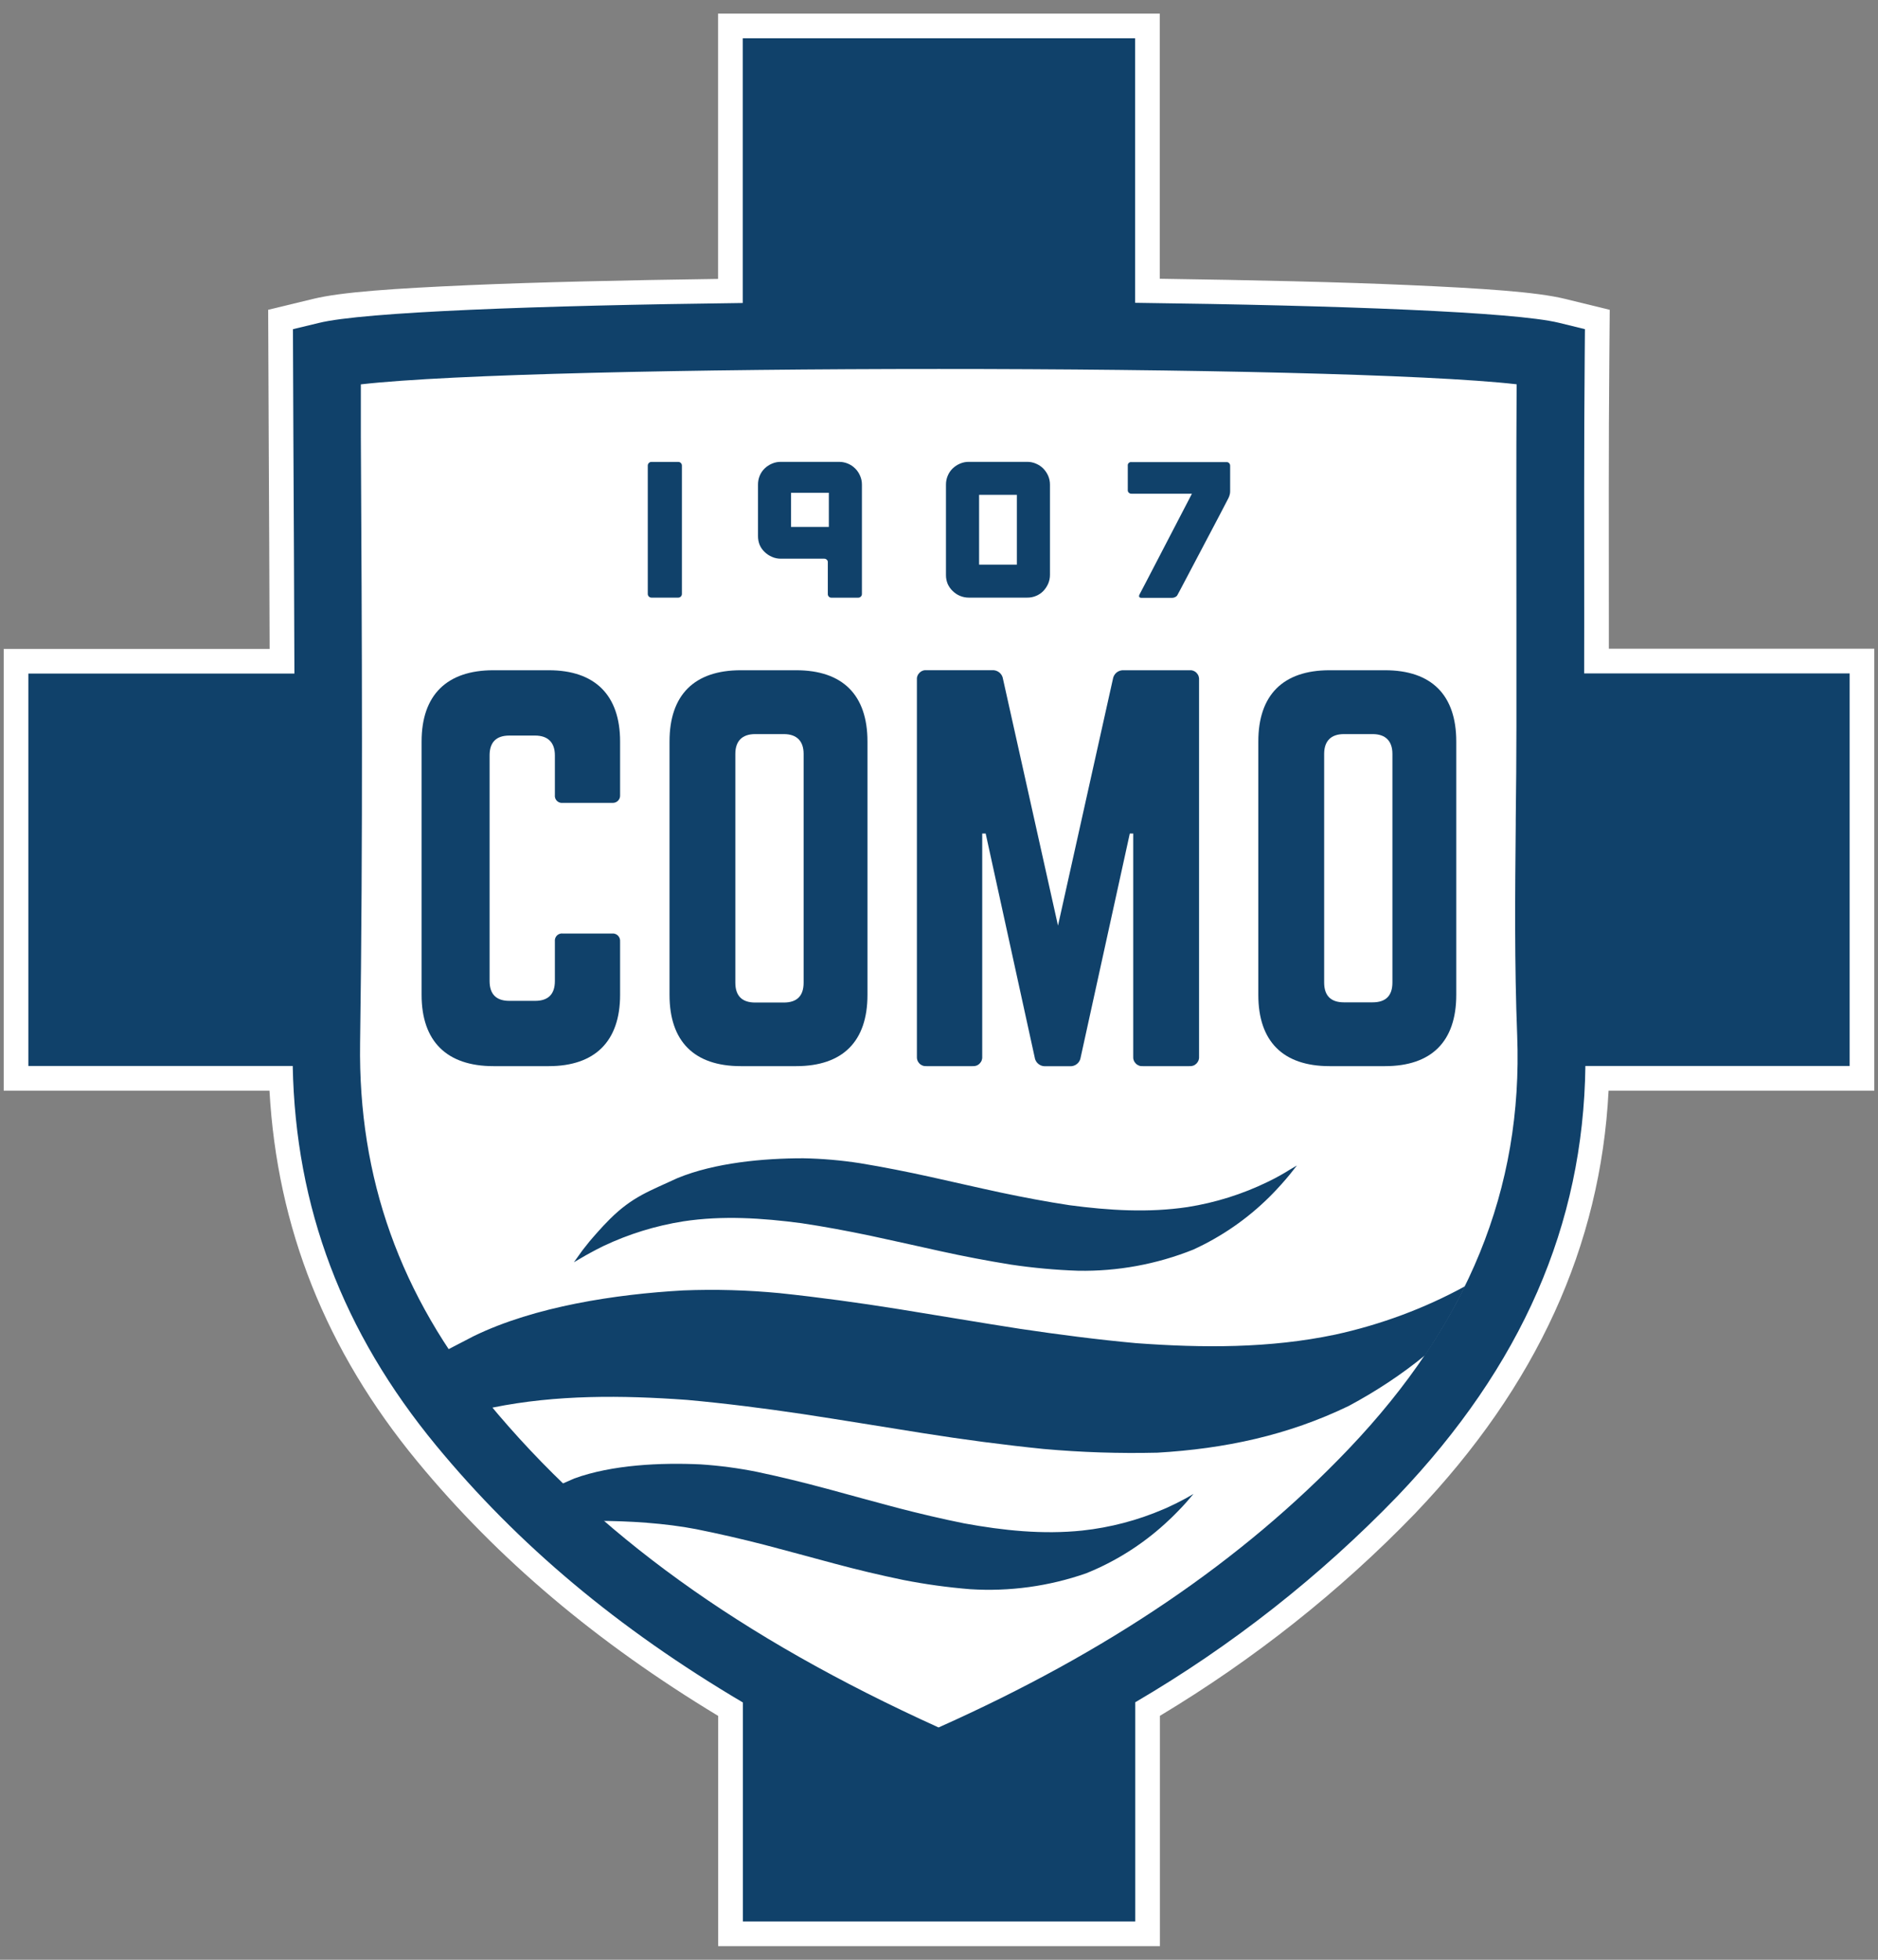 <svg width="69" height="72" viewBox="0 0 69 72" fill="none" xmlns="http://www.w3.org/2000/svg">
<rect x="0" y="0" width="69" height="72" fill="#808080" stroke="none"/>
<g clip-path="url(#clip0_10333_131327)">
<path d="M26.382 0.5V10.247C22.994 10.295 19.764 10.365 17.247 10.476C14.484 10.598 12.542 10.726 11.499 10.983L9.853 11.381L9.873 16.076V16.076C9.886 18.636 9.898 21.234 9.906 23.84H0.136V40.069H9.901C10.182 45.099 11.971 49.616 15.33 53.689C18.297 57.287 21.923 60.342 26.387 63.041V71.499H42.617V63.038C46.057 60.971 49.22 58.475 52.008 55.586L52.01 55.584L52.011 55.582C56.458 50.919 58.81 45.773 59.101 40.069H68.864V23.834H59.111V22.853C59.111 19.653 59.099 16.352 59.129 13.09V13.089L59.143 11.382L57.486 10.977C56.449 10.725 54.508 10.596 51.745 10.473C49.23 10.361 45.999 10.29 42.611 10.241V0.5H26.382Z" fill="white"/>
<path d="M58.206 22.853C58.206 19.655 58.195 16.352 58.224 13.082L58.232 12.093L57.273 11.858C55.65 11.463 49.242 11.219 41.706 11.125V1.406H27.289V11.132C19.753 11.224 13.344 11.461 11.717 11.864L10.763 12.094L10.779 16.072C10.794 18.932 10.809 21.831 10.817 24.747H1.042V39.162H10.755C10.857 44.364 12.584 48.935 16.029 53.112C19.028 56.748 22.69 59.826 27.294 62.547V70.593H41.711V62.539C45.257 60.464 48.502 57.913 51.355 54.957C55.913 50.176 58.176 45.001 58.249 39.162H67.958V24.741H58.204L58.206 22.853Z" fill="#10416A"/>
<path d="M13.258 14.121V16.051C13.298 23.35 13.337 30.898 13.23 38.339C13.161 43.284 14.699 47.594 17.935 51.526C21.916 56.352 27.184 60.155 34.484 63.465C40.685 60.697 45.63 57.348 49.552 53.232C53.933 48.638 55.959 43.671 55.743 38.035C55.641 35.424 55.666 32.815 55.69 30.288V30.123C55.704 28.969 55.715 27.825 55.715 26.681V22.854C55.715 19.997 55.704 17.053 55.723 14.118C49.168 13.369 19.812 13.368 13.258 14.121Z" fill="white"/>
<path d="M22.783 36.552V34.588C22.786 34.549 22.781 34.51 22.768 34.473C22.754 34.436 22.733 34.402 22.705 34.374C22.677 34.346 22.644 34.325 22.607 34.312C22.57 34.298 22.53 34.293 22.491 34.297H20.678C20.638 34.292 20.598 34.296 20.561 34.309C20.523 34.322 20.489 34.343 20.461 34.371C20.433 34.4 20.412 34.434 20.399 34.471C20.387 34.509 20.383 34.549 20.387 34.588V36.042C20.387 36.537 20.132 36.771 19.659 36.771H18.714C18.241 36.771 17.988 36.533 17.988 36.042V27.751C17.988 27.278 18.223 27.024 18.714 27.024H19.659C20.132 27.024 20.387 27.278 20.387 27.751V29.206C20.382 29.246 20.386 29.286 20.399 29.323C20.412 29.361 20.433 29.395 20.461 29.423C20.489 29.451 20.523 29.472 20.561 29.485C20.598 29.498 20.638 29.502 20.678 29.497H22.491C22.53 29.5 22.569 29.495 22.606 29.482C22.643 29.469 22.677 29.448 22.705 29.42C22.733 29.392 22.754 29.359 22.768 29.322C22.781 29.285 22.786 29.246 22.783 29.206V27.242C22.783 25.534 21.855 24.624 20.163 24.624H18.128C16.418 24.624 15.49 25.534 15.49 27.242V36.552C15.49 38.261 16.418 39.169 18.128 39.169H20.163C21.855 39.169 22.783 38.261 22.783 36.552Z" fill="#10416A"/>
<path d="M24.599 36.552C24.599 38.261 25.507 39.169 27.217 39.169H29.252C30.963 39.169 31.872 38.261 31.872 36.552V27.242C31.872 25.534 30.963 24.624 29.252 24.624H27.217C25.507 24.624 24.599 25.534 24.599 27.242V36.552ZM27.017 27.697C27.017 27.224 27.271 26.97 27.744 26.97H28.799C29.272 26.97 29.526 27.224 29.526 27.697V36.103C29.526 36.598 29.272 36.832 28.799 36.832H27.744C27.271 36.832 27.017 36.594 27.017 36.103V27.697Z" fill="#10416A"/>
<path d="M34.052 39.169H35.725C35.774 39.174 35.824 39.168 35.87 39.152C35.916 39.136 35.959 39.109 35.993 39.074C36.028 39.039 36.055 38.997 36.071 38.951C36.087 38.905 36.093 38.855 36.088 38.806V30.624H36.215L38.015 38.843C38.027 38.938 38.075 39.026 38.15 39.087C38.224 39.148 38.319 39.179 38.416 39.172H39.306C39.402 39.179 39.497 39.148 39.572 39.087C39.646 39.026 39.694 38.938 39.706 38.843L41.51 30.624H41.636V38.806C41.631 38.855 41.637 38.905 41.654 38.952C41.67 38.998 41.697 39.04 41.732 39.075C41.767 39.11 41.809 39.136 41.856 39.153C41.902 39.169 41.952 39.174 42.001 39.169H43.692C43.741 39.174 43.79 39.168 43.837 39.152C43.883 39.136 43.925 39.109 43.96 39.074C43.995 39.039 44.021 38.997 44.038 38.951C44.054 38.905 44.06 38.855 44.055 38.806V24.988C44.06 24.939 44.054 24.89 44.038 24.843C44.022 24.796 43.995 24.754 43.961 24.719C43.926 24.684 43.884 24.657 43.837 24.641C43.791 24.624 43.741 24.619 43.692 24.624H41.289C41.193 24.618 41.098 24.648 41.023 24.709C40.949 24.771 40.901 24.858 40.888 24.953L38.872 34.006L36.853 24.952C36.841 24.856 36.793 24.769 36.719 24.708C36.645 24.647 36.55 24.616 36.454 24.622H34.052C34.003 24.617 33.953 24.622 33.907 24.639C33.86 24.655 33.818 24.682 33.783 24.717C33.748 24.752 33.721 24.794 33.705 24.841C33.688 24.887 33.683 24.937 33.688 24.986V38.806C33.683 38.855 33.689 38.905 33.705 38.952C33.722 38.998 33.748 39.04 33.783 39.075C33.818 39.11 33.861 39.136 33.907 39.153C33.954 39.169 34.003 39.174 34.052 39.169Z" fill="#10416A"/>
<path d="M50.886 24.624H48.85C47.141 24.624 46.232 25.534 46.232 27.242V36.552C46.232 38.261 47.141 39.169 48.85 39.169H50.886C52.597 39.169 53.505 38.261 53.505 36.552V27.242C53.505 25.534 52.597 24.624 50.886 24.624ZM51.159 36.097C51.159 36.591 50.906 36.825 50.432 36.825H49.377C48.904 36.825 48.651 36.588 48.651 36.097V27.697C48.651 27.224 48.904 26.97 49.377 26.97H50.432C50.906 26.97 51.159 27.224 51.159 27.697V36.097Z" fill="#10416A"/>
<path d="M24.919 16.97H23.935C23.86 16.97 23.8 17.03 23.8 17.105V21.821C23.8 21.895 23.86 21.956 23.935 21.956H24.919C24.994 21.956 25.054 21.895 25.054 21.821V17.105C25.054 17.03 24.994 16.97 24.919 16.97Z" fill="#10416A"/>
<path d="M28.094 20.28C28.171 20.355 28.262 20.415 28.361 20.458C28.465 20.504 28.577 20.527 28.691 20.526H30.28C30.297 20.525 30.315 20.528 30.331 20.534C30.348 20.54 30.363 20.55 30.375 20.562C30.389 20.573 30.399 20.587 30.406 20.603C30.413 20.619 30.416 20.637 30.415 20.654V21.823C30.414 21.858 30.426 21.892 30.45 21.918C30.462 21.931 30.476 21.941 30.492 21.948C30.509 21.955 30.526 21.958 30.544 21.958H31.533C31.55 21.958 31.568 21.955 31.585 21.948C31.601 21.942 31.616 21.931 31.628 21.918C31.641 21.906 31.651 21.891 31.658 21.875C31.665 21.858 31.668 21.84 31.668 21.823V17.807C31.669 17.694 31.646 17.581 31.6 17.478C31.516 17.279 31.358 17.121 31.16 17.036C31.056 16.991 30.944 16.968 30.83 16.968H28.688C28.574 16.967 28.462 16.99 28.358 17.036C28.259 17.078 28.168 17.139 28.091 17.214C28.014 17.289 27.954 17.379 27.913 17.478C27.87 17.582 27.849 17.694 27.85 17.807V19.695C27.849 19.808 27.87 19.92 27.913 20.024C27.956 20.121 28.017 20.208 28.094 20.28ZM29.063 18.104H30.453V19.358H29.063V18.104Z" fill="#10416A"/>
<path d="M35.004 21.714C35.161 21.87 35.374 21.957 35.595 21.956H37.738C37.851 21.958 37.964 21.936 38.068 21.892C38.167 21.851 38.257 21.791 38.332 21.714C38.406 21.636 38.466 21.545 38.51 21.447C38.555 21.343 38.578 21.231 38.577 21.117V17.807C38.578 17.694 38.555 17.581 38.51 17.478C38.466 17.38 38.406 17.291 38.332 17.214C38.256 17.138 38.166 17.078 38.068 17.036C37.964 16.99 37.852 16.967 37.738 16.968H35.595C35.482 16.967 35.37 16.99 35.266 17.036C35.167 17.078 35.076 17.139 34.999 17.214C34.922 17.289 34.862 17.379 34.821 17.478C34.777 17.582 34.755 17.694 34.756 17.807V21.127C34.755 21.24 34.777 21.352 34.821 21.457C34.865 21.553 34.927 21.641 35.004 21.714ZM35.973 18.18H37.361V20.745H35.973V18.18Z" fill="#10416A"/>
<path d="M41.571 18.138H43.793L42.105 21.387L41.863 21.848C41.83 21.926 41.863 21.964 41.942 21.964H43.074C43.114 21.963 43.154 21.951 43.188 21.931C43.223 21.913 43.251 21.884 43.267 21.848L43.381 21.636L44.79 18.962L45.133 18.303C45.153 18.264 45.168 18.223 45.179 18.181C45.191 18.139 45.197 18.096 45.197 18.052V17.113C45.198 17.077 45.185 17.043 45.161 17.017C45.15 17.004 45.136 16.994 45.12 16.987C45.104 16.98 45.086 16.977 45.069 16.977H41.571C41.553 16.975 41.534 16.976 41.516 16.982C41.498 16.988 41.483 16.998 41.469 17.011C41.456 17.024 41.446 17.04 41.441 17.058C41.435 17.075 41.433 17.094 41.436 17.113V18.009C41.435 18.027 41.438 18.044 41.445 18.06C41.452 18.076 41.462 18.09 41.475 18.102C41.488 18.114 41.503 18.123 41.52 18.13C41.536 18.136 41.553 18.139 41.571 18.138Z" fill="#10416A"/>
<path d="M47.037 43.182C46.971 43.22 46.898 43.258 46.821 43.299C46.743 43.34 46.656 43.381 46.575 43.422C45.646 43.874 44.655 44.185 43.635 44.346C42.196 44.561 40.742 44.471 39.294 44.278C38.455 44.151 37.623 43.993 36.791 43.818C35.922 43.632 35.056 43.431 34.189 43.239C33.322 43.048 32.467 42.878 31.6 42.735C30.908 42.628 30.21 42.567 29.51 42.554C28.043 42.554 26.264 42.718 24.894 43.281C23.863 43.762 23.246 43.956 22.409 44.786C22.244 44.95 22.102 45.104 21.977 45.244C21.914 45.313 21.856 45.379 21.804 45.44L21.662 45.605C21.497 45.812 21.467 45.852 21.401 45.934L21.085 46.376C21.085 46.376 21.182 46.315 21.365 46.211L21.518 46.122L21.705 46.019C21.838 45.946 21.992 45.865 22.166 45.78C23.098 45.338 24.088 45.032 25.107 44.871C26.543 44.652 28.003 44.748 29.447 44.939C30.286 45.064 31.119 45.221 31.953 45.394C32.82 45.58 33.685 45.775 34.55 45.966C35.416 46.157 36.273 46.32 37.14 46.46C37.959 46.582 38.785 46.658 39.613 46.686C41.06 46.712 42.497 46.448 43.841 45.91C44.882 45.434 45.831 44.778 46.643 43.971C46.724 43.889 46.808 43.806 46.872 43.736L47.075 43.515C47.2 43.376 47.306 43.251 47.389 43.149L47.65 42.819L47.37 42.984C47.279 43.042 47.17 43.108 47.037 43.182Z" fill="#10416A"/>
<path d="M21.937 55.877C23.075 55.873 24.456 55.962 25.573 56.179C26.398 56.344 27.23 56.536 28.054 56.747C28.911 56.971 29.767 57.206 30.624 57.436C31.481 57.667 32.328 57.868 33.187 58.046C34 58.206 34.822 58.319 35.648 58.386C37.092 58.477 38.54 58.279 39.906 57.802C40.969 57.374 41.947 56.76 42.795 55.989C42.879 55.912 42.96 55.838 43.036 55.765C43.112 55.693 43.181 55.62 43.247 55.554C43.379 55.422 43.489 55.302 43.577 55.203L43.85 54.886C43.85 54.886 43.75 54.944 43.562 55.051C43.468 55.102 43.352 55.162 43.216 55.231L42.995 55.336C42.916 55.375 42.831 55.413 42.742 55.45C41.794 55.857 40.79 56.12 39.764 56.231C38.317 56.382 36.868 56.231 35.43 55.968C34.606 55.803 33.782 55.607 32.958 55.394C32.099 55.168 31.244 54.928 30.387 54.697C29.529 54.466 28.682 54.258 27.823 54.077C27.137 53.938 26.442 53.846 25.743 53.8C24.278 53.731 22.492 53.812 21.103 54.316L20.513 54.575C20.513 54.575 20.766 55.013 21.937 55.877Z" fill="#10416A"/>
<path d="M18.103 51.712C20.444 51.237 22.849 51.258 25.24 51.431C26.663 51.56 28.082 51.741 29.5 51.952C30.983 52.178 32.454 52.422 33.931 52.656C35.408 52.89 36.865 53.083 38.337 53.233C39.728 53.358 41.125 53.403 42.522 53.37C44.994 53.226 47.32 52.735 49.562 51.649C50.547 51.121 51.495 50.499 52.359 49.791C52.92 48.96 53.407 48.115 53.829 47.255C52.336 48.072 50.716 48.671 49.053 49.033C46.651 49.538 44.197 49.527 41.739 49.346C40.316 49.216 38.897 49.031 37.478 48.82C35.994 48.59 34.522 48.337 33.045 48.1C31.568 47.863 30.11 47.663 28.636 47.508C27.461 47.396 26.28 47.362 25.1 47.409C22.628 47.548 19.651 47.996 17.409 49.086C17.079 49.262 16.255 49.679 15.971 49.834L17.258 52.277L18.103 51.712Z" fill="#10416A"/>
</g>
<defs>
<clipPath id="clip0_10333_131327">
<rect width="68.728" height="71" fill="white" transform="translate(0.136 0.5)"/>
</clipPath>
</defs>
</svg>
